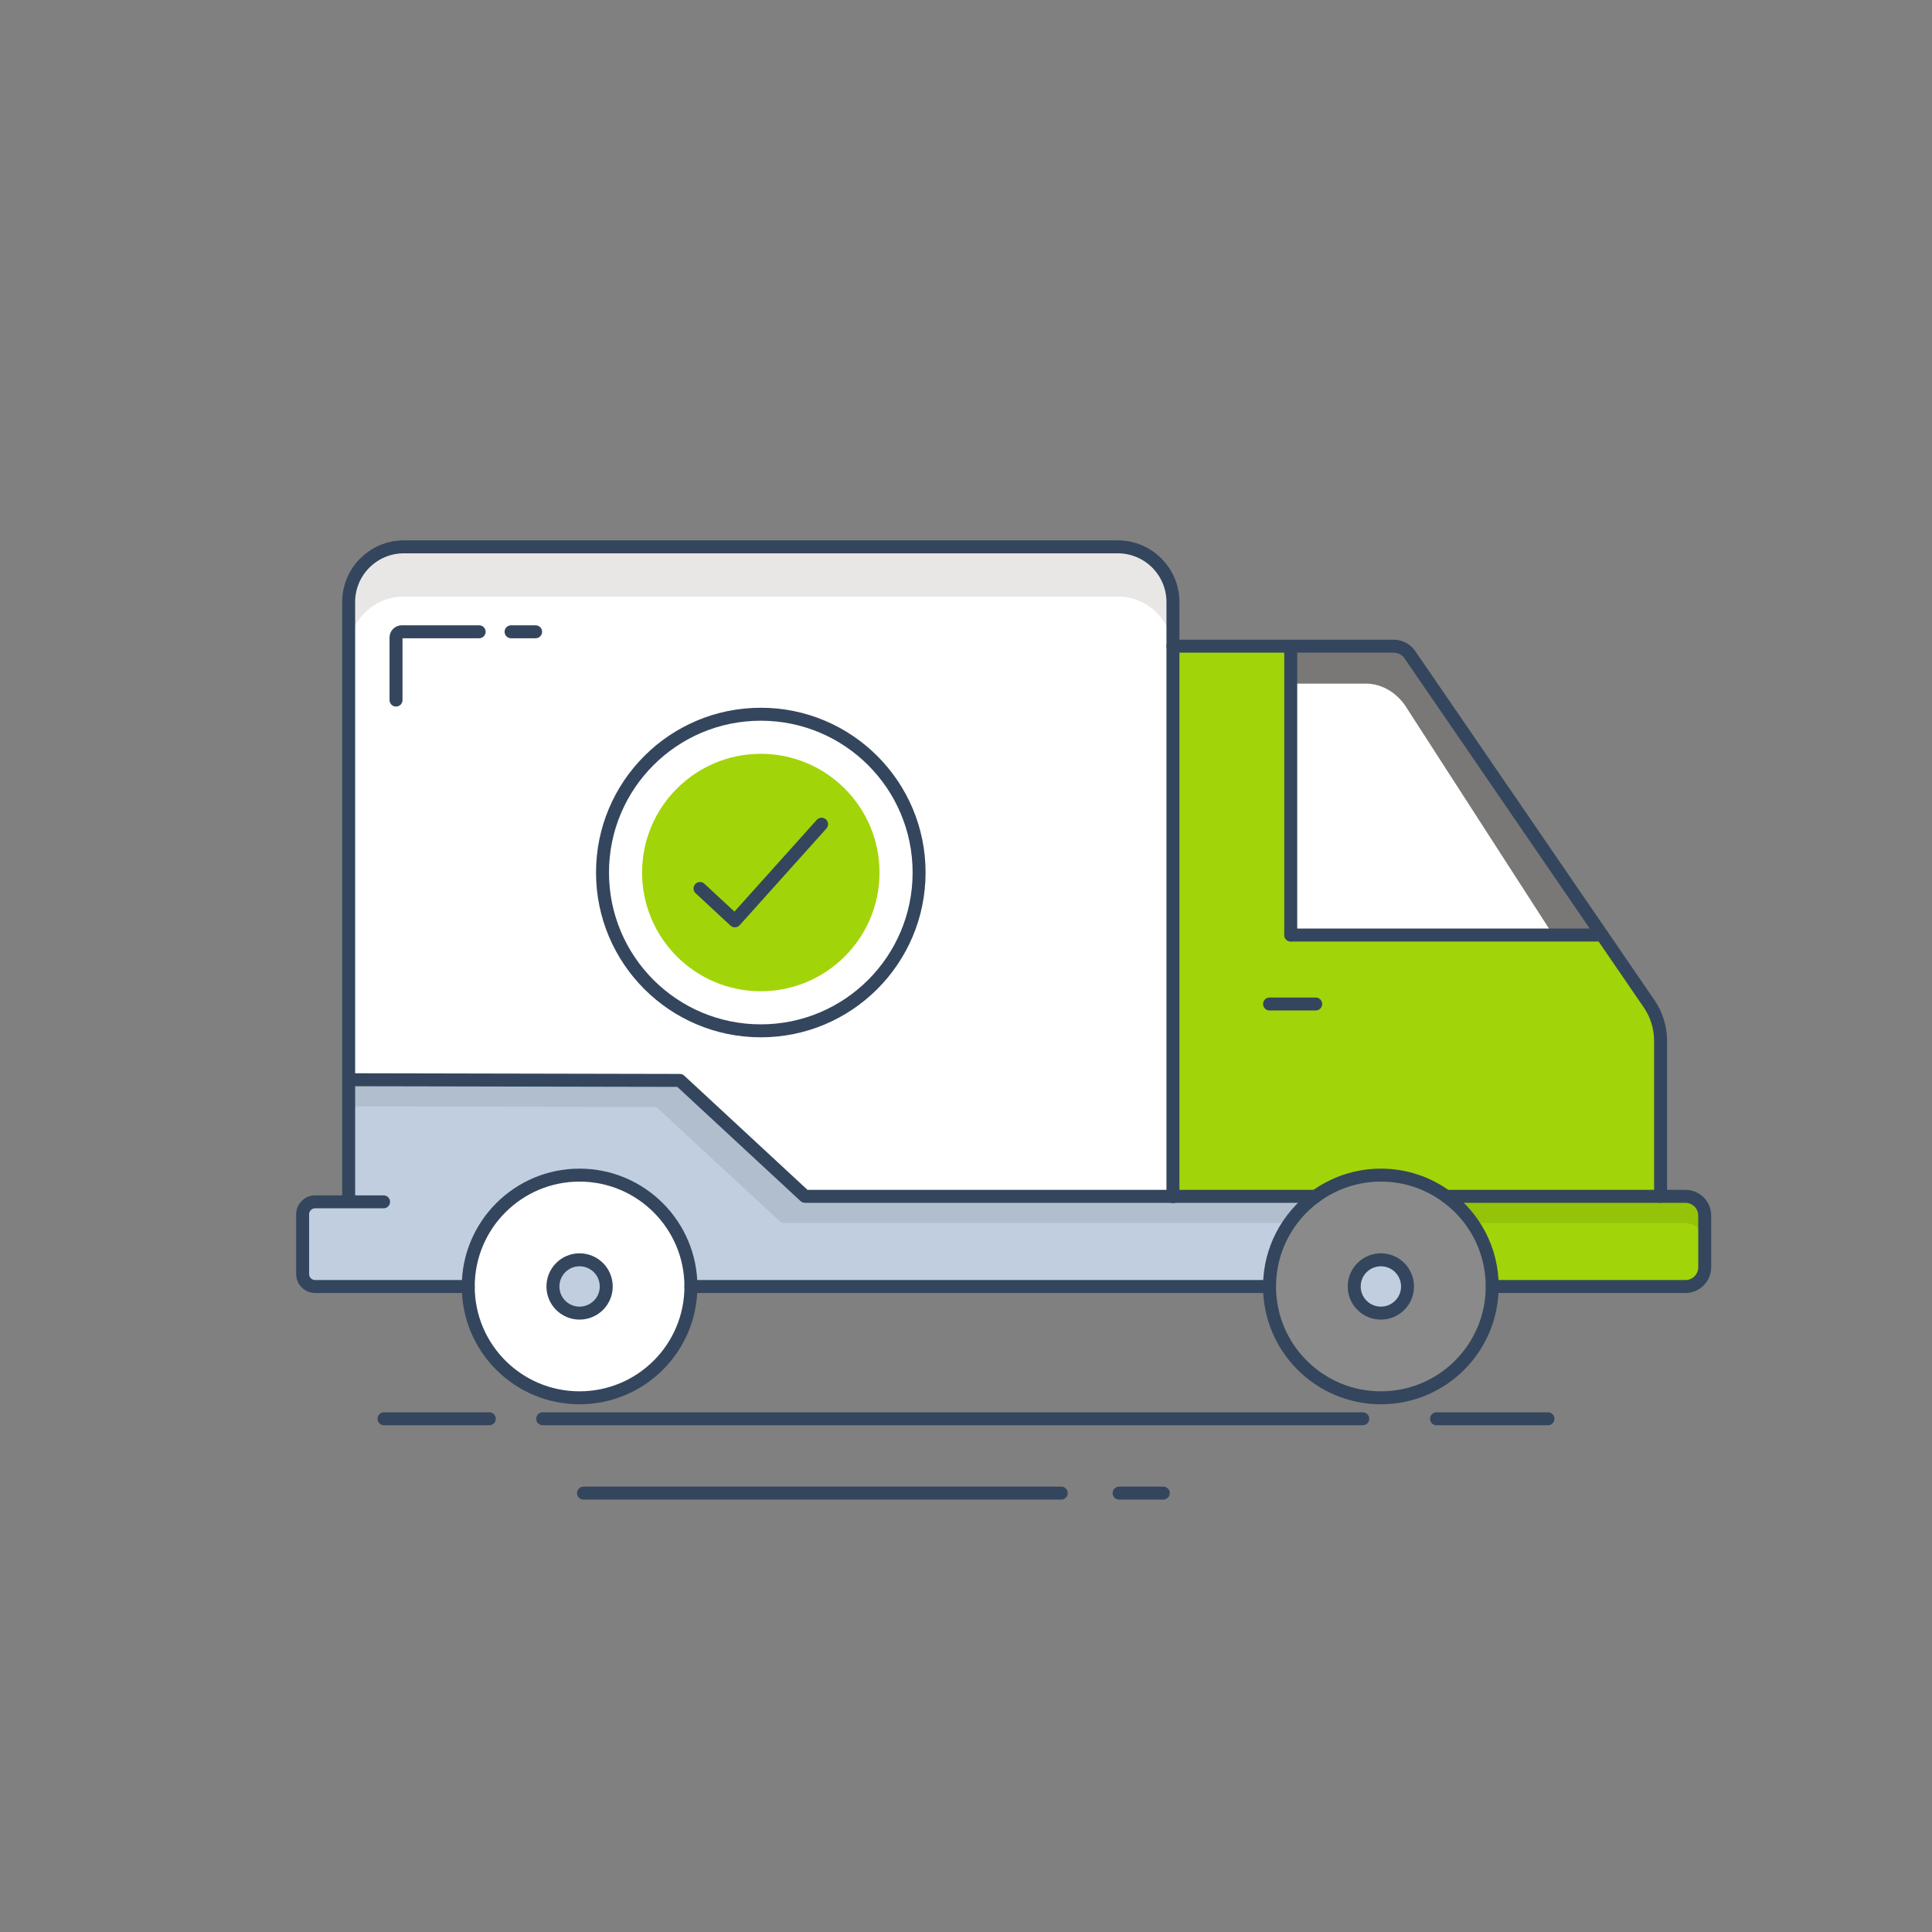 <?xml version="1.0" encoding="utf-8"?>
<svg xmlns="http://www.w3.org/2000/svg" id="Layer_1" style="enable-background:new 0 0 512 512;" version="1.1" viewBox="0 0 512 512" x="0px" y="0px">
<rect x="0" y="0" width="512" height="512" fill="#808080" stroke="none"/>
<style type="text/css">
	.st0{fill:none;stroke:#34465D;stroke-width:3.435;stroke-linecap:round;stroke-linejoin:round;stroke-miterlimit:10;}
	.st1{fill:#A2D40A;}
	.st2{opacity:0.13;fill:#594A41;}
	.st3{fill:#FFFFFF;}
	.st4{fill:#C0CEDF;}
	.st5{opacity:0.08;}
	.st6{opacity:0.13;fill:#606060;}
	.st7{opacity:0.08;fill:#FFFFFF;}
	.st8{opacity:0.13;}
	.st9{fill:#594A41;}
	.st10{fill:#34465D;}
	.st11{fill:#606060;}
</style>
<line class="st0" x1="380.69" x2="410.23" y1="375.99" y2="375.99"/>
<line class="st0" x1="143.82" x2="361.14" y1="375.99" y2="375.99"/>
<line class="st0" x1="101.77" x2="129.67" y1="375.99" y2="375.99"/>
<line class="st0" x1="296.57" x2="308.28" y1="395.69" y2="395.69"/>
<line class="st0" x1="154.63" x2="281.25" y1="395.69" y2="395.69"/>
<g>
	<g>
		<g>
			<path class="st1" d="M446.66,317.04c2.84,0,5.12,2.28,5.12,5.12v13.66c0,2.84-2.28,5.12-5.12,5.12h-51.2&#xD;&#xA;				c0-9.83-4.8-18.55-12.2-23.9h56.82H446.66z"/>
			<path class="st1" d="M440.07,275.84v41.2h-56.82c-4.86-3.54-10.83-5.62-17.29-5.62c-6.47,0-12.43,2.08-17.29,5.62h-37.83V171.25&#xD;&#xA;				h31.22v9.92v9.1v57.52h62.79h6.76h12.93l12.49,18.23C439.02,268.91,440.07,272.33,440.07,275.84z"/>
			<path class="st3" d="M373.01,187.95l38.59,59.83h-6.76h-62.79v-57.52v-9.1h19.87C366.34,181.16,370.5,183.71,373.01,187.95z"/>
			<path class="st7" d="M383.25,317.04c7.4,5.35,12.2,14.07,12.2,23.9c0,16.3-13.2,29.49-29.49,29.49&#xD;&#xA;				c-16.3,0-29.52-13.2-29.52-29.49c0-9.83,4.83-18.55,12.23-23.9c4.86-3.54,10.83-5.62,17.29-5.62&#xD;&#xA;				C372.43,311.42,378.4,313.5,383.25,317.04z M373.01,340.94c0-3.92-3.16-7.08-7.05-7.08c-3.92,0-7.08,3.16-7.08,7.08&#xD;&#xA;				c0,3.89,3.16,7.05,7.08,7.05C369.85,348,373.01,344.84,373.01,340.94z"/>
			<path class="st2" d="M373.6,173.47l11.53,16.79l39.41,57.52H411.6l-38.59-59.83c-2.52-4.24-6.67-6.79-11.09-6.79h-19.87v-9.92&#xD;&#xA;				h27.3C371.05,171.25,372.66,172.09,373.6,173.47z"/>
			<path class="st4" d="M365.96,333.86c3.89,0,7.05,3.16,7.05,7.08c0,3.89-3.16,7.05-7.05,7.05c-3.92,0-7.08-3.16-7.08-7.05&#xD;&#xA;				C358.88,337.02,362.04,333.86,365.96,333.86z"/>
			<path class="st4" d="M310.84,317.04h37.83c-7.4,5.35-12.23,14.07-12.23,23.9h-1.52H183.1c0-16.3-13.22-29.52-29.52-29.52&#xD;&#xA;				s-29.49,13.22-29.49,29.52H83.51c-1.83,0-3.31-1.48-3.31-3.31v-15.82c0-1.83,1.48-3.31,3.31-3.31h8.89v-0.97v-31.39l87.78,0.18&#xD;&#xA;				l33.15,30.72H310.84z"/>
			<path class="st5" d="M451.78,322.18v7.05c0-2.86-2.51-5.13-5.57-5.13h-56.06c-1.87-2.71-4.19-5.13-6.9-7.05h63.41&#xD;&#xA;				C449.51,317.05,451.78,319.32,451.78,322.18z"/>
			<path class="st5" d="M348.68,317.05c-2.71,1.92-5.03,4.34-6.9,7.05H207.13l-33.18-30.72l-81.55-0.2v-7.05l87.76,0.2l33.18,30.72&#xD;&#xA;				H348.68z"/>
			<path class="st3" d="M310.84,171.25v145.79h-97.52l-33.15-30.72l-87.78-0.18v-126.6c0-8.08,6.55-14.63,14.63-14.63h189.18&#xD;&#xA;				c8.08,0,14.63,6.55,14.63,14.63V171.25z"/>
			<path class="st2" d="M310.81,159.52v13.16c0-8.04-6.51-14.59-14.59-14.59H107.04c-8.09,0-14.64,6.56-14.64,14.59v-13.16&#xD;&#xA;				c0-8.04,6.56-14.59,14.64-14.59h189.18C304.31,144.93,310.81,151.49,310.81,159.52z"/>
			<path class="st3" d="M153.58,311.42c16.3,0,29.52,13.22,29.52,29.52c0,16.3-13.22,29.49-29.52,29.49s-29.49-13.2-29.49-29.49&#xD;&#xA;				C124.08,324.65,137.28,311.42,153.58,311.42z M160.66,340.94c0-3.92-3.16-7.08-7.08-7.08c-3.89,0-7.05,3.16-7.05,7.08&#xD;&#xA;				c0,3.89,3.16,7.05,7.05,7.05C157.5,348,160.66,344.84,160.66,340.94z"/>
			<path class="st4" d="M153.58,333.86c3.92,0,7.08,3.16,7.08,7.08c0,3.89-3.16,7.05-7.08,7.05c-3.89,0-7.05-3.16-7.05-7.05&#xD;&#xA;				C146.52,337.02,149.68,333.86,153.58,333.86z"/>
			<g>
				<path class="st0" d="M310.84,317.13v-0.09V171.25v-11.7c0-8.08-6.55-14.63-14.63-14.63H107.03c-8.08,0-14.63,6.55-14.63,14.63&#xD;&#xA;					v126.6v31.39"/>
				<path class="st0" d="M440.07,317.04v-41.2c0-3.51-1.05-6.93-3.04-9.83l-12.49-18.23l-39.41-57.52l-11.53-16.79&#xD;&#xA;					c-0.94-1.38-2.55-2.22-4.24-2.22h-27.3h-31.22"/>
				<polyline class="st0" points="92.4,286.14 180.17,286.32 213.32,317.04 310.84,317.04 348.67,317.04"/>
				<path class="st0" d="M124.08,340.94H83.51c-1.83,0-3.31-1.48-3.31-3.31v-15.82c0-1.83,1.48-3.31,3.31-3.31h8.89h9.25"/>
				<polyline class="st0" points="336.44,340.94 334.92,340.94 183.1,340.94"/>
				<path class="st0" d="M383.25,317.04h56.82h6.58c2.84,0,5.12,2.28,5.12,5.12v13.66c0,2.84-2.28,5.12-5.12,5.12h-51.2"/>
				<polyline class="st0" points="342.06,247.79 342.06,190.26 342.06,181.16 342.06,171.25"/>
				<polyline class="st0" points="342.06,247.79 404.85,247.79 411.6,247.79 424.54,247.79"/>
				<path class="st0" d="M183.1,340.94c0,16.3-13.22,29.49-29.52,29.49s-29.49-13.2-29.49-29.49c0-16.3,13.2-29.52,29.49-29.52&#xD;&#xA;					S183.1,324.65,183.1,340.94z"/>
				<path class="st0" d="M160.66,340.94c0,3.89-3.16,7.05-7.08,7.05c-3.89,0-7.05-3.16-7.05-7.05c0-3.92,3.16-7.08,7.05-7.08&#xD;&#xA;					C157.5,333.86,160.66,337.02,160.66,340.94z"/>
				<path class="st0" d="M395.45,340.94c0,16.3-13.2,29.49-29.49,29.49c-16.3,0-29.52-13.2-29.52-29.49&#xD;&#xA;					c0-9.83,4.83-18.55,12.23-23.9c4.86-3.54,10.83-5.62,17.29-5.62c6.47,0,12.43,2.08,17.29,5.62&#xD;&#xA;					C390.66,322.39,395.45,331.11,395.45,340.94z"/>
				<path class="st0" d="M373.01,340.94c0,3.89-3.16,7.05-7.05,7.05c-3.92,0-7.08-3.16-7.08-7.05c0-3.92,3.16-7.08,7.08-7.08&#xD;&#xA;					C369.85,333.86,373.01,337.02,373.01,340.94z"/>
			</g>
			<line class="st0" x1="336.44" x2="348.68" y1="266.07" y2="266.07"/>
		</g>
		<line class="st0" x1="135.44" x2="141.94" y1="167.43" y2="167.43"/>
		<path class="st0" d="M104.95,185.53v-16.59c0-0.83,0.68-1.51,1.51-1.51h20.52"/>
	</g>
	<circle class="st1" cx="201.62" cy="231.23" r="31.46"/>
	<circle class="st0" cx="201.62" cy="231.23" r="41.95"/>
	<polyline class="st0" points="185.51,235.46 194.75,244.03 217.73,218.42"/>
</g>
</svg>